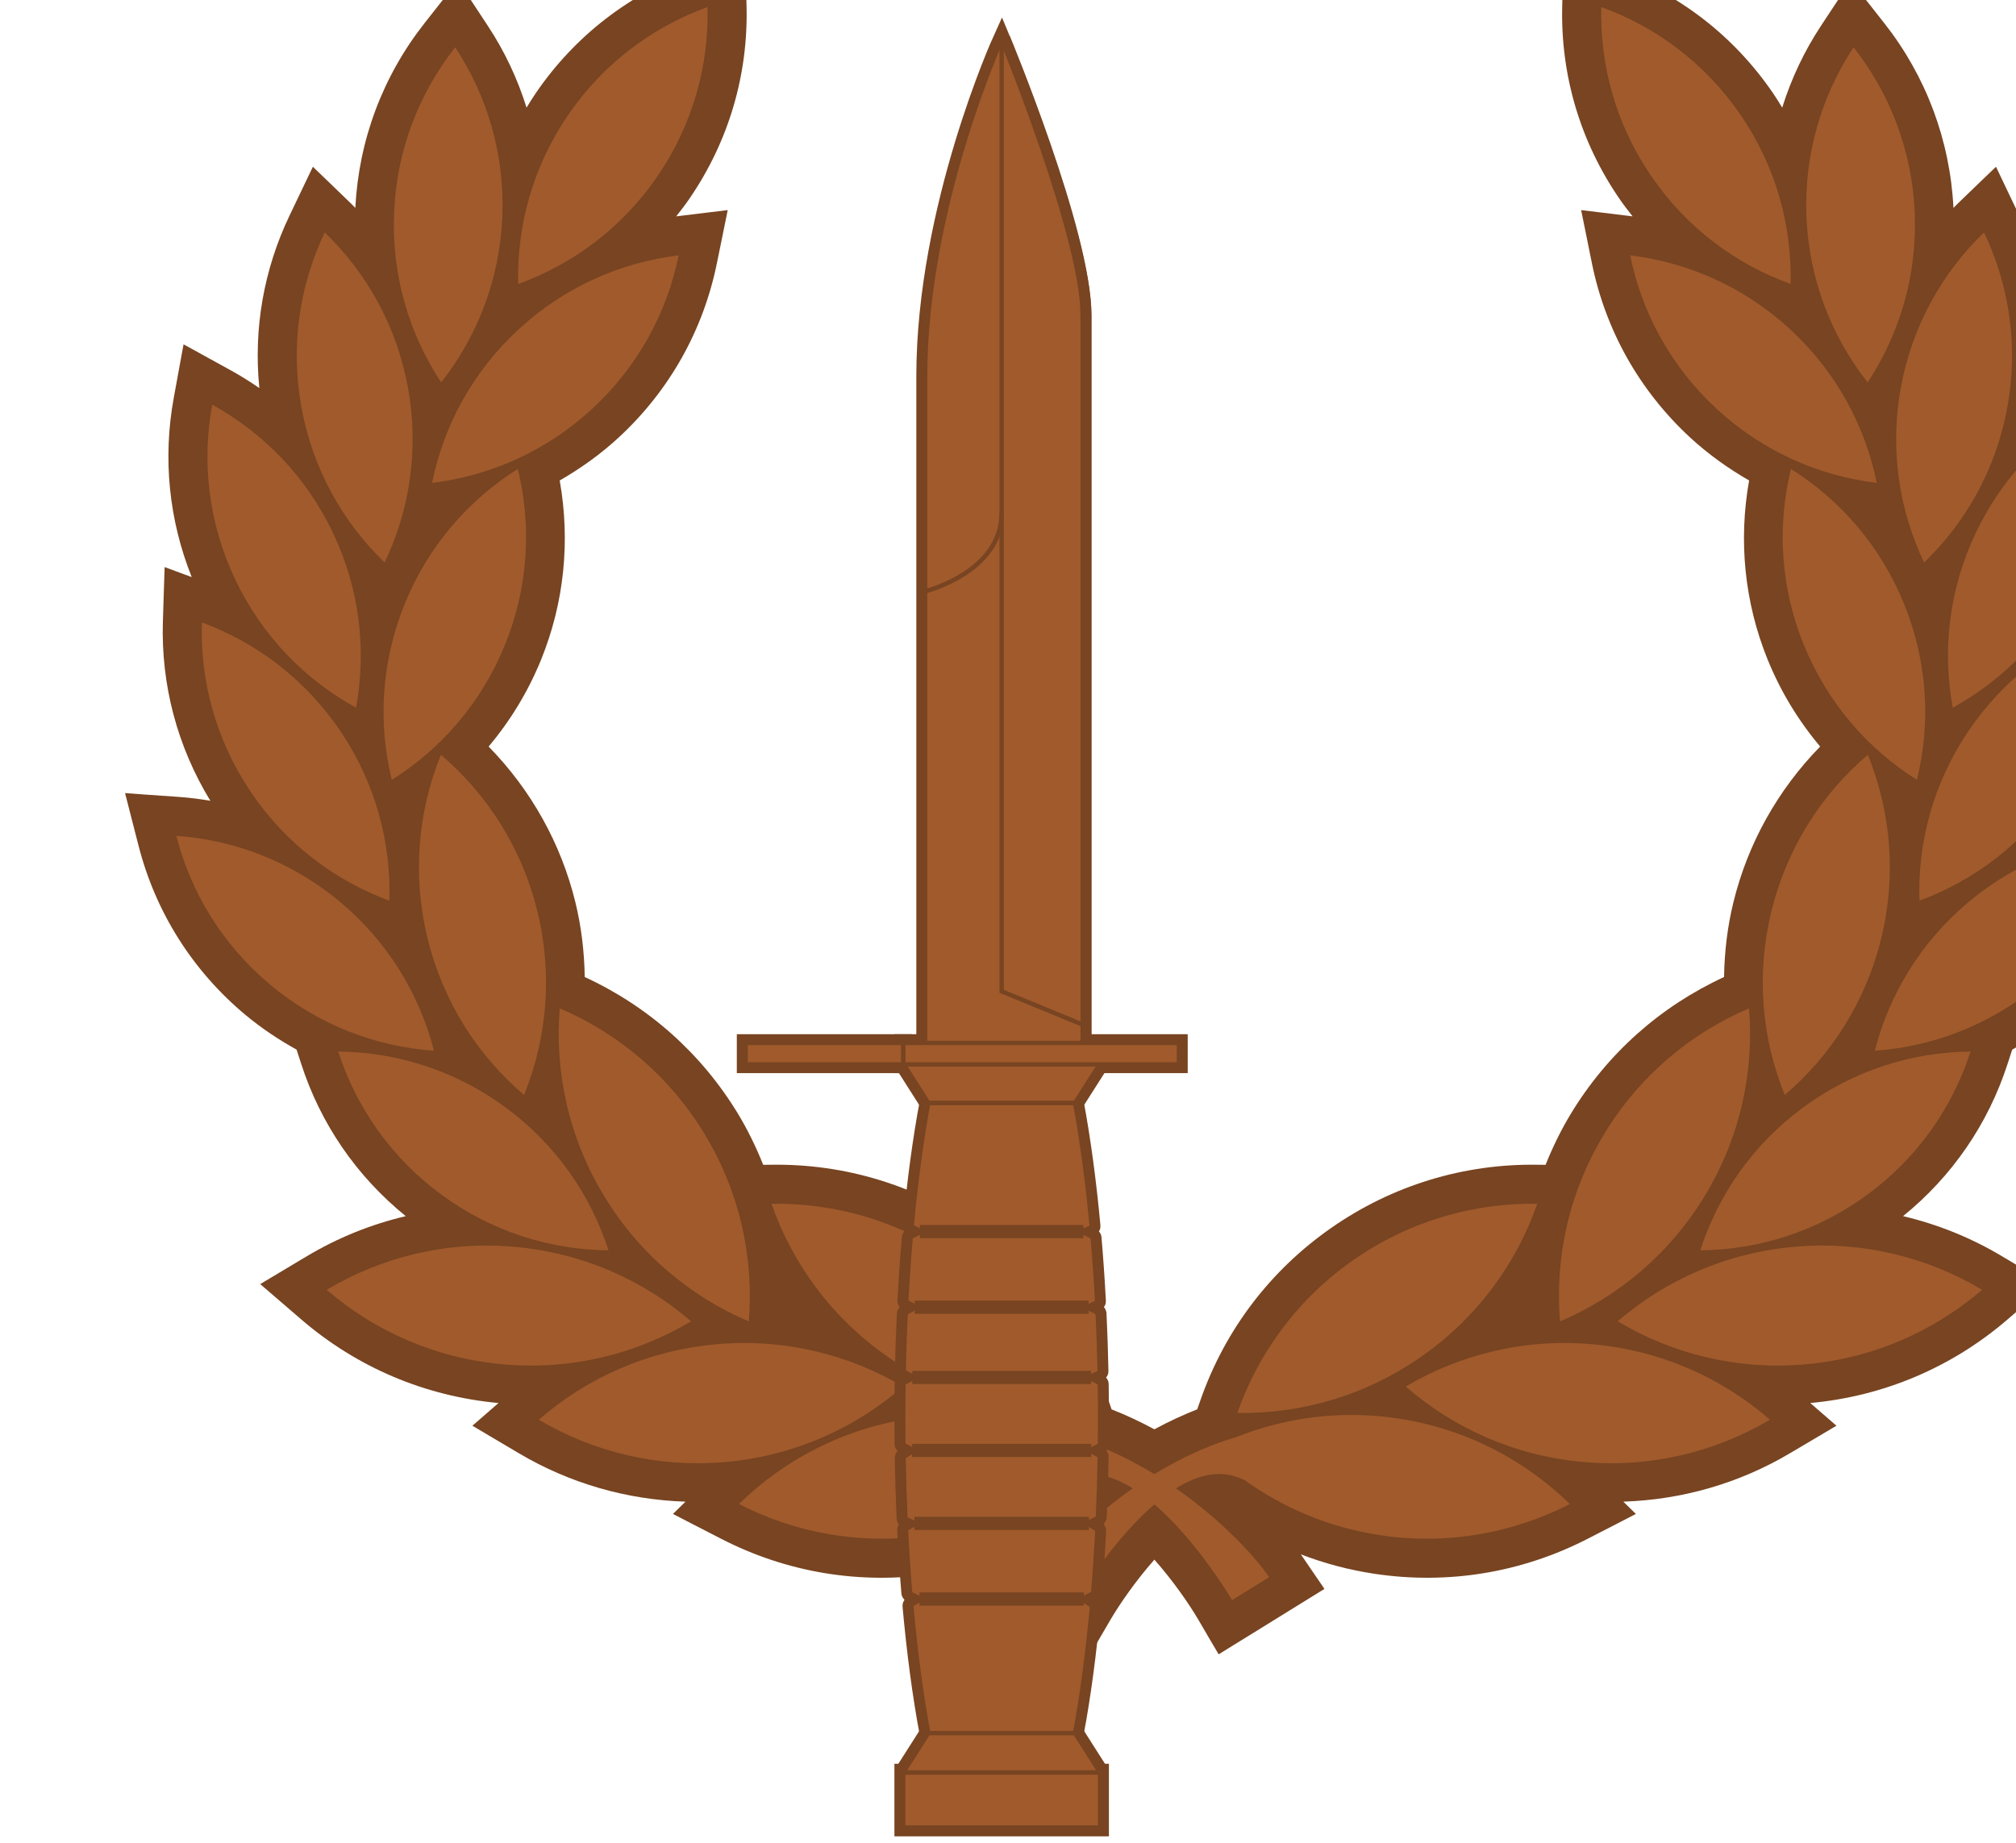 <?xml version="1.0" encoding="UTF-8" standalone="no"?>
<!-- Created with Inkscape (http://www.inkscape.org/) -->

<svg
   xmlns:dc="http://purl.org/dc/elements/1.1/"
   xmlns:cc="http://creativecommons.org/ns#"
   xmlns:rdf="http://www.w3.org/1999/02/22-rdf-syntax-ns#"
   xmlns:svg="http://www.w3.org/2000/svg"
   xmlns="http://www.w3.org/2000/svg"
   xmlns:sodipodi="http://sodipodi.sourceforge.net/DTD/sodipodi-0.dtd"
   xmlns:inkscape="http://www.inkscape.org/namespaces/inkscape"
   width="35mm"
   height="32mm"
   viewBox="0 0 35 32"
   version="1.1"
   id="svg4583"
   inkscape:version="0.92.3 (2405546, 2018-03-11)"
   sodipodi:docname="Infantry_Combat_Badge.svg">
  <defs
     id="defs4577" />
  <sodipodi:namedview
     id="base"
     pagecolor="#ffffff"
     bordercolor="#666666"
     borderopacity="1.0"
     inkscape:pageopacity="0.0"
     inkscape:pageshadow="2"
     inkscape:zoom="0.35"
     inkscape:cx="-627.17619"
     inkscape:cy="169.77838"
     inkscape:document-units="mm"
     inkscape:current-layer="layer1"
     showgrid="false"
     inkscape:window-width="1366"
     inkscape:window-height="745"
     inkscape:window-x="1912"
     inkscape:window-y="295"
     inkscape:window-maximized="1" />
  <g
     inkscape:label="Layer 1"
     inkscape:groupmode="layer"
     id="layer1"
     transform="translate(0,-265)">
    <g
       id="g5411"
       transform="translate(-2.288,4.043)">
      <g
         id="g4575"
         transform="matrix(0.02,0,0,-0.02,-100.368,374.047)">
        <path
           inkscape:connector-curvature="0"
           id="path4108"
           style="fill:#784421;fill-opacity:1;fill-rule:nonzero;stroke:none"
           d="m 7009.971,4964.553 -28.41,-1.99 c -9.05,-0.63 -18.16,-1.79 -27.22,-3.35 28.66,47.02 43.01,100.59 41.22,155.94 l -0.93,28.54 -0.58,18.45 -17.32,-6.41 -6.23,-2.28 c 19.8,49.49 25.29,102.99 15.56,155.85 l -5.17,28.07 -3.33,18.16 -16.16,-8.91 -25.01,-13.79 c -8.43,-4.64 -16.61,-9.78 -24.57,-15.3 5.16,51.4 -3.76,102.73 -26.19,149.78 l -12.27,25.74 -7.93,16.67 -13.32,-12.79 -20.54,-19.82 c -1.02,-0.97 -2.02,-2.13 -3.05,-3.16 -3.01,58.74 -23.7,114.22 -60.09,160.47 0,-0.02 -17.63,22.4 -17.63,22.4 l -11.39,14.5 -10.17,-15.39 -15.7,-23.79 c -14.64,-22.18 -25.84,-46 -33.68,-71.09 -2.62,4.33 -5.3,8.62 -8.11,12.75 -33.76,49.35 -81.26,86.14 -137.48,106.44 l -26.83,9.72 -17.37,6.27 -0.47,-18.44 -0.72,-28.53 c -1.49,-59.77 15.55,-117.42 49.28,-166.78 3.67,-5.39 7.7,-10.65 11.81,-15.83 -6.33,0.77 -26.35,3.21 -26.35,3.21 l -18.31,2.21 3.68,-18.08 5.65,-27.97 c 11.88,-58.5 41.41,-110.88 85.4,-151.5 15.38,-14.15 32.56,-26.57 51.08,-37.21 -9.35,-52.45 -3.98,-105.95 16.03,-155.35 11.12,-27.46 26.48,-52.87 45.64,-75.65 -36.74,-37.62 -62.78,-84.02 -75.28,-135.15 -5.16,-21.05 -7.8,-42.85 -8.13,-64.96 -55.49,-25.65 -101.52,-66.57 -133.24,-119.12 -8.22,-13.62 -15.47,-28.4 -21.71,-43.95 l -6.63,0.07 c -64.49,1.02 -126.53,-17.96 -179.46,-54.86 -52.95,-36.93 -92.21,-88.64 -113.47,-149.48 0,0.01 -1.51,-4.24 -2.82,-8.02 -12.27,-4.83 -24.73,-10.61 -37.2,-17.35 -12.41,6.69 -24.84,12.5 -37.14,17.31 l -2.81,8.07 c -21.29,60.84 -60.54,112.55 -113.5,149.47 -52.92,36.9 -114.99,55.88 -179.46,54.86 0,0 -3.16,-0.04 -6.64,-0.07 -6.24,15.56 -13.46,30.36 -21.65,43.95 -31.79,52.58 -77.79,93.5 -133.27,119.12 -0.35,22.08 -2.98,43.91 -8.13,64.96 -12.51,51.13 -38.51,97.53 -75.31,135.14 19.17,22.77 34.5,48.17 45.65,75.66 20.01,49.4 25.39,102.9 16.06,155.35 18.52,10.66 35.74,23.06 51.08,37.21 43.97,40.58 73.49,92.98 85.39,151.5 l 5.7,27.97 3.68,18.08 -18.31,-2.21 -26.41,-3.22 c 4.12,5.19 8.12,10.41 11.8,15.82 33.76,49.43 50.79,107.09 49.26,166.82 0,-0.02 -0.7,28.49 -0.7,28.49 l -0.46,18.46 -17.39,-6.27 -26.84,-9.72 c -56.18,-20.27 -103.72,-57.09 -137.46,-106.46 -2.78,-4.11 -5.49,-8.4 -8.12,-12.73 -7.81,25.09 -19.01,48.91 -33.65,71.07 0.01,0 -15.68,23.81 -15.68,23.81 l -10.15,15.42 -11.42,-14.53 -17.63,-22.4 c -36.4,-46.25 -57.11,-101.7 -60.1,-160.42 -1.07,1 -2.01,2.14 -3.04,3.11 l -20.52,19.82 -13.29,12.79 -7.96,-16.65 -12.31,-25.76 c -22.46,-47.05 -31.37,-98.42 -26.18,-149.78 -7.96,5.49 -16.15,10.66 -24.59,15.3 l -25.01,13.79 -16.2,8.91 -3.34,-18.16 -5.13,-28.07 c -9.72,-52.86 -4.22,-106.36 15.56,-155.85 -3.58,1.33 -6.23,2.28 -6.23,2.28 l -17.3,6.41 -0.6,-18.48 -0.9,-28.51 c -1.76,-55.34 12.55,-108.9 41.19,-155.94 -9.08,1.56 -18.14,2.72 -27.16,3.35 l -28.46,1.99 -18.42,1.34 4.59,-17.91 7.08,-27.62 c 14.78,-57.83 46.88,-108.68 92.8,-147.03 13.49,-11.23 28.46,-21.32 44.42,-30.17 l 3.91,-12.05 c 16.89,-52.5 48.27,-97.98 90.87,-132.54 -30.27,-7.13 -59.12,-18.8 -86.03,-34.88 0,-0.02 -24.48,-14.64 -24.48,-14.64 l -15.83,-9.48 13.98,-12.03 21.59,-18.6 c 48.44,-41.74 107.64,-66.79 171.27,-72.62 -4.64,-4.03 -8.76,-7.63 -8.76,-7.63 l -13.9,-12.09 15.86,-9.41 24.51,-14.52 c 44.22,-26.19 93.64,-40.31 144.63,-42 l -10.91,-10.66 16.38,-8.47 25.36,-13.05 c 57.36,-29.53 121.38,-40.04 185.19,-30.43 21.84,3.27 43.38,9.1 64.04,17.07 -0.21,-0.31 -0.48,-0.63 -0.68,-0.96 l -12.08,-17.75 -7.87,-11.49 11.83,-7.34 18.27,-11.32 32.22,-19.92 17.93,-11.12 11.62,-7.16 6.88,11.76 10.64,18.24 c 8.2,13.93 21.97,33.9 38.19,52.26 16.2,-18.33 30.03,-38.31 38.25,-52.32 -0.03,0 10.61,-18.16 10.61,-18.16 l 6.92,-11.73 11.57,7.17 17.92,11.06 32.19,19.92 18.3,11.32 11.85,7.34 -7.86,11.49 -12.1,17.75 c -0.14,0.27 -0.37,0.52 -0.53,0.77 20.45,-7.88 41.76,-13.55 63.86,-16.88 63.78,-9.61 127.8,0.9 185.2,30.43 0.02,0 25.37,13.05 25.37,13.05 l 16.39,8.47 -10.89,10.66 c 50.93,1.69 100.38,15.81 144.58,42 l 24.54,14.52 15.89,9.41 -13.94,12.09 -8.79,7.63 c 63.61,5.81 122.83,30.88 171.31,72.62 l 21.61,18.6 14,12.03 -15.83,9.48 -24.53,14.64 c -26.94,16.08 -55.76,27.75 -86.02,34.88 42.54,34.52 73.92,80.01 90.84,132.54 l 3.91,12.05 c 15.98,8.85 30.96,18.94 44.41,30.15 45.9,38.32 78,89.16 92.85,147.05 l 7.06,27.66 4.55,17.87 -18.39,-1.34" />
        <path
           inkscape:connector-curvature="0"
           id="path4110"
           style="fill:#a05a2c;fill-opacity:1;fill-rule:nonzero;stroke:none"
           d="m 6063.831,4406.733 c -43.04,17.15 -91.06,23.59 -140.25,16.2 -58.64,-8.8 -109.99,-35.78 -149.38,-74.3 48.98,-25.19 106.03,-35.91 164.66,-27.09 44.53,6.71 84.9,23.95 118.94,48.7 l 0.06,-0.47 c 64.37,32.17 144.45,-104.61 144.45,-104.61 l 32.22,19.93 c -22.21,32.57 -90.15,98.17 -170.7,121.64 z m -548.01,210.6 c 43.85,-32.28 94.66,-47.97 145.19,-48.48 -15.43,48.11 -45.63,91.99 -89.42,124.22 -43.84,32.22 -94.67,47.95 -145.21,48.43 15.49,-48.09 45.65,-92 89.44,-124.17 z m -88,254.26 c -41.78,34.84 -91.57,53.65 -141.98,57.2 12.51,-48.98 39.97,-94.59 81.69,-129.44 41.79,-34.85 91.57,-53.61 141.99,-57.2 -12.54,48.94 -39.93,94.59 -81.7,129.44 z m 42.98,0.86 c 1.63,50.48 -12.01,101.96 -42.36,147.05 -30.41,45.14 -72.98,77.07 -120.39,94.57 -1.62,-50.53 12,-102.01 42.38,-147.09 30.37,-45.12 72.98,-77.03 120.37,-94.53 z m -28.93,167.55 c 9.15,49.7 3.39,102.59 -19.96,151.73 -23.29,49.14 -60.66,87.05 -104.92,111.45 -9.11,-49.73 -3.4,-102.65 19.96,-151.77 23.32,-49.12 60.65,-87.1 104.92,-111.41 z m 24.83,126.08 c 21.77,45.57 29.97,98.18 20.27,151.72 -9.73,53.5 -35.88,99.87 -72.26,134.9 -21.8,-45.6 -30,-98.17 -20.3,-151.7 9.73,-53.52 35.9,-99.88 72.29,-134.92 z m 102.14,299.88 c 2.25,54.35 -13.07,105.31 -40.88,147.5 -31.28,-39.71 -50.84,-89.19 -53.09,-143.53 -2.31,-54.38 13.06,-105.32 40.89,-147.5 31.25,39.72 50.77,89.19 53.08,143.53 z m 134.79,35.66 c 30.68,44.91 44.63,96.25 43.35,146.77 -47.54,-17.18 -90.33,-48.82 -121.01,-93.7 -30.7,-44.92 -44.66,-96.27 -43.37,-146.78 47.53,17.15 90.34,48.78 121.03,93.71 z m 18.29,-68.84 c -50.21,-6.06 -98.97,-27.34 -138.94,-64.23 -39.99,-36.89 -65.11,-83.82 -75.15,-133.33 50.13,6.03 98.95,27.34 138.92,64.21 39.98,36.92 65.1,83.79 75.17,133.35 z m -249.03,-455.42 c 42.84,26.87 77.87,66.92 98.3,117.35 20.45,50.39 23.12,103.55 11.13,152.63 -42.8,-26.91 -77.87,-66.9 -98.28,-117.31 -20.46,-50.41 -23.17,-103.57 -11.15,-152.67 z m 114.8,-273.6 c 19.84,48.83 25.11,104.16 11.65,159.34 -13.49,55.18 -43.64,101.84 -83.83,136.1 -19.81,-48.91 -25.05,-104.25 -11.59,-159.4 13.45,-55.16 43.62,-101.83 83.77,-136.04 z m 166.29,-216.47 c -59.05,-5.38 -111.94,-29.32 -153.49,-65.45 47.42,-28.08 103.75,-42.05 162.76,-36.69 59.07,5.39 111.93,29.32 153.47,65.48 -47.37,28 -103.69,42.06 -162.74,36.66 z m -175.03,84.71 c -59.06,5.12 -115.25,-9.12 -162.6,-37.4 41.77,-35.96 94.73,-59.64 153.82,-64.76 59.07,-5.1 115.28,9.16 162.56,37.42 -41.72,35.94 -94.69,59.63 -153.78,64.74 z m 203.83,-64.83 c 4.51,54.88 -7.5,111.63 -38.16,162.39 -30.65,50.77 -75.25,87.86 -125.93,109.44 -4.49,-54.88 7.52,-111.65 38.16,-162.42 30.62,-50.78 75.25,-87.86 125.93,-109.41 z m 120.6,-30.74 c 48.62,-33.93 104.43,-49.66 159.55,-48.75 -18.18,51.96 -52.28,98.96 -100.9,132.88 -48.63,33.9 -104.45,49.62 -159.56,48.77 18.2,-52.03 52.28,-98.99 100.91,-132.9" />
        <path
           inkscape:connector-curvature="0"
           id="path4112"
           style="fill:#a05a2c;fill-opacity:1;fill-rule:nonzero;stroke:none"
           d="m 6035.231,4285.093 32.22,-19.93 c 0,0 80.08,136.78 144.45,104.61 l 0.06,0.47 c 34.06,-24.75 74.35,-41.99 118.92,-48.7 58.64,-8.82 115.69,1.9 164.66,27.09 -39.39,38.52 -90.76,65.5 -149.4,74.3 -49.2,7.39 -97.17,0.95 -140.25,-16.2 -80.52,-23.47 -148.43,-89.07 -170.66,-121.64 z m 808.12,456.41 c -50.51,-0.48 -101.39,-16.21 -145.17,-48.43 -43.8,-32.23 -73.99,-76.11 -89.44,-124.22 50.51,0.51 101.38,16.2 145.17,48.48 43.81,32.17 73.95,76.08 89.44,124.17 z m -83.12,0.65 c 50.41,3.59 100.22,22.35 141.98,57.2 41.73,34.85 69.16,80.46 81.68,129.44 -50.4,-3.55 -100.18,-22.36 -141.96,-57.2 -41.76,-34.85 -69.19,-80.5 -81.7,-129.44 z m 159.12,224.83 c 30.34,45.08 43.96,96.56 42.35,147.09 -47.41,-17.5 -89.98,-49.43 -120.39,-94.57 -30.39,-45.09 -44,-96.57 -42.34,-147.05 47.4,17.5 89.97,49.41 120.38,94.53 z m 13.48,184.43 c 23.31,49.12 29.05,102.04 19.91,151.77 -44.26,-24.4 -81.59,-62.31 -104.92,-111.45 -23.31,-49.14 -29.04,-102.03 -19.93,-151.73 44.25,24.31 81.61,62.29 104.94,111.41 z m -57.5,149.59 c 9.7,53.53 1.5,106.1 -20.28,151.7 -36.38,-35.03 -62.53,-81.4 -72.26,-134.9 -9.71,-53.54 -1.51,-106.15 20.24,-151.72 36.41,35.04 62.57,81.4 72.3,134.92 z m -121.32,21.43 c 27.82,42.18 43.16,93.12 40.88,147.5 -2.28,54.34 -21.85,103.82 -53.08,143.53 -27.85,-42.19 -43.16,-93.15 -40.92,-147.5 2.32,-54.34 21.85,-103.81 53.12,-143.53 z m -66.88,85.48 c 1.28,50.51 -12.65,101.86 -43.36,146.78 -30.7,44.88 -73.47,76.52 -121,93.7 -1.27,-50.52 12.65,-101.86 43.38,-146.77 30.67,-44.93 73.45,-76.56 120.98,-93.71 z m -64.13,-108.48 c 39.97,-36.87 88.76,-58.18 138.93,-64.21 -10.06,49.51 -35.17,96.44 -75.14,133.33 -39.98,36.89 -88.78,58.17 -138.92,64.23 10.05,-49.56 35.18,-96.43 75.13,-133.35 z m 162.72,-169.4 c -20.42,50.41 -55.48,90.4 -98.29,117.31 -12.02,-49.08 -9.34,-102.24 11.12,-152.63 20.45,-50.43 55.52,-90.48 98.28,-117.35 12.03,49.1 9.33,102.26 -11.11,152.67 z m -19.89,-290.23 c 13.49,55.15 8.18,110.49 -11.63,159.4 -40.16,-34.26 -70.31,-80.92 -83.76,-136.1 -13.49,-55.18 -8.23,-110.51 11.62,-159.34 40.13,34.21 70.3,80.88 83.77,136.04 z m -412.8,-389.17 c 41.55,-36.16 94.41,-60.09 153.44,-65.48 59.04,-5.36 115.38,8.61 162.78,36.69 -41.57,36.13 -94.42,60.07 -153.49,65.45 -59.06,5.4 -115.35,-8.66 -162.73,-36.66 z m 183.97,56.63 c 47.28,-28.26 103.54,-42.52 162.61,-37.42 59.08,5.12 112.01,28.8 153.78,64.76 -47.32,28.28 -103.56,42.52 -162.6,37.4 -59.1,-5.11 -112.04,-28.8 -153.79,-64.74 z m 75.92,109.32 c 30.63,50.77 42.64,107.54 38.15,162.42 -50.7,-21.58 -95.27,-58.67 -125.96,-109.44 -30.63,-50.76 -42.67,-107.51 -38.15,-162.39 50.68,21.55 95.31,58.63 125.96,109.41 z m -145.65,-7.25 c -55.06,0.85 -110.91,-14.87 -159.56,-48.77 -48.62,-33.92 -82.69,-80.92 -100.85,-132.88 55.06,-0.91 110.87,14.82 159.51,48.75 48.65,33.91 82.7,80.87 100.9,132.9" />
      </g>
      <g
         style="fill:#a05a2c;stroke:#784421"
         transform="matrix(0,-0.076,0.076,0,-11.444,300.629)"
         id="g5370">
        <g
           style="fill:#a05a2c;stroke:#784421"
           id="Layer_1">
	<g
   style="fill:#a05a2c;stroke:#784421"
   id="g5292">
		<path
   inkscape:connector-curvature="0"
   style="fill:#a05a2c;stroke:#784421;stroke-width:4;stroke-miterlimit:10"
   d="m 198,387 c -1.986,0 -3.959,0.01 -5.919,0.033 -0.498,0.005 -0.994,2.014 -1.489,2.021 -0.588,0.008 -1.175,-1.984 -1.761,-1.974 -4.674,0.083 -9.264,0.227 -13.751,0.429 -0.385,0.017 -0.771,2.037 -1.155,2.055 -0.501,0.023 -1,-1.954 -1.499,-1.929 -4.929,0.25 -9.726,0.57 -14.364,0.955 -0.476,0.04 -0.949,2.082 -1.421,2.123 -0.526,0.045 -1.051,-1.91 -1.573,-1.863 -10.699,0.968 -20.499,2.284 -29.069,3.882 v 33.538 c 8.505,1.585 18.224,2.896 28.829,3.86 0.601,0.055 1.206,-1.894 1.813,-1.841 0.507,0.044 1.015,2.089 1.525,2.131 4.55,0.376 9.252,0.689 14.082,0.937 0.558,0.028 1.117,-1.946 1.678,-1.92 0.495,0.023 0.99,2.048 1.487,2.07 4.489,0.199 9.08,0.34 13.755,0.418 0.474,0.008 0.948,-1.986 1.424,-1.979 0.468,0.007 0.937,2.015 1.406,2.02 1.986,0.023 3.987,0.035 6.001,0.035 2.605,0 5.189,-0.02 7.749,-0.058 0.504,-0.008 1.008,-2.018 1.511,-2.026 0.47,-0.008 0.938,1.985 1.406,1.976 4.475,-0.092 8.871,-0.24 13.169,-0.441 0.493,-0.023 0.983,-2.049 1.473,-2.073 0.454,-0.022 0.906,1.956 1.357,1.932 4.982,-0.264 9.826,-0.6 14.505,-1.003 0.476,-0.041 0.949,-2.084 1.421,-2.126 0.412,-0.037 0.822,1.928 1.231,1.89 10.353,-0.959 19.846,-2.247 28.176,-3.8 v -33.538 c -8.305,-1.548 -17.764,-2.833 -28.077,-3.791 -0.442,-0.041 -0.885,1.92 -1.331,1.881 -0.475,-0.042 -0.951,-2.086 -1.43,-2.127 -4.649,-0.401 -9.461,-0.735 -14.411,-0.998 -0.48,-0.025 -0.961,1.952 -1.443,1.928 -0.518,-0.026 -1.037,-2.053 -1.558,-2.077 -4.217,-0.197 -8.528,-0.343 -12.916,-0.435 -0.524,-0.011 -1.049,1.981 -1.576,1.972 -0.501,-0.009 -1.005,-2.019 -1.509,-2.026 C 203.191,387.02 200.606,387 198,387 Z"
   id="path5262" />

		<polygon
   style="fill:#a05a2c;stroke:#784421;stroke-width:4;stroke-miterlimit:10"
   points="270,392.731 279,387 279,432 270,426.27 "
   id="polygon5264" />

		<polygon
   style="fill:#a05a2c;stroke:#784421;stroke-width:4;stroke-miterlimit:2"
   points="126,392.731 117,387 117,432 126,426.27 "
   id="polygon5266" />

		
			<rect
   x="104.417"
   y="387"
   style="fill:#a05a2c;stroke:#784421;stroke-width:4;stroke-miterlimit:10"
   width="12.583"
   height="45"
   id="rect5268" />

		<path
   inkscape:connector-curvature="0"
   style="fill:#a05a2c;stroke:#784421;stroke-width:4;stroke-miterlimit:10"
   d="m 279,392.005 c 140.4,0 66.986,0 156.986,0 38.557,0 77.014,17.495 77.014,17.495 0,0 -44.28,18.505 -63,18.505 -18.72,0 -171,0 -171,0 z"
   id="path5270" />

		<path
   inkscape:connector-curvature="0"
   style="fill:#a05a2c;stroke:#784421;stroke-width:4;stroke-miterlimit:10"
   d="m 404.79,409.5 c -13.58,0 -17.901,-17.495 -17.901,-17.495"
   id="path5272" />

		
			<line
   style="fill:#a05a2c;stroke:#784421;stroke-width:4;stroke-miterlimit:10"
   x1="156.642"
   y1="390.712"
   x2="156.642"
   y2="428.289"
   id="line5274" />

		
			<line
   style="fill:#a05a2c;stroke:#784421;stroke-width:4;stroke-miterlimit:10"
   x1="173.926"
   y1="389.563"
   x2="173.926"
   y2="429.437"
   id="line5276" />

		
			<line
   style="fill:#a05a2c;stroke:#784421;stroke-width:4;stroke-miterlimit:10"
   x1="190.592"
   y1="389.054"
   x2="190.592"
   y2="429.945"
   id="line5278" />

		
			<line
   style="fill:#a05a2c;stroke:#784421;stroke-width:4;stroke-miterlimit:10"
   x1="207.26"
   y1="389.084"
   x2="207.26"
   y2="429.916"
   id="line5280" />

		
			<line
   style="fill:#a05a2c;stroke:#784421;stroke-width:4;stroke-miterlimit:10"
   x1="223.309"
   y1="389.624"
   x2="223.309"
   y2="429.377"
   id="line5282" />

		
			<line
   style="fill:#a05a2c;stroke:#784421;stroke-width:4;stroke-miterlimit:10"
   x1="240.593"
   y1="390.821"
   x2="240.593"
   y2="428.18"
   id="line5284" />

		<rect
   x="278.8"
   y="387"
   style="fill:#a05a2c;stroke:#784421;stroke-width:4;stroke-miterlimit:10"
   width="4.899"
   height="63"
   id="rect5286" />

		<rect
   x="278.8"
   y="351"
   style="fill:#a05a2c;stroke:#784421;stroke-width:4;stroke-miterlimit:10"
   width="4.899"
   height="36"
   id="rect5288" />

		<path
   inkscape:connector-curvature="0"
   style="fill:#a05a2c;stroke:#784421;stroke-width:4"
   d="M 513,409.5 H 295.5 l -7.625,18.505 c 0,0 152.249,0 162.125,0 17.875,0 63,-18.505 63,-18.505 z"
   id="path5290" />

	</g>

</g>
        <g
           style="fill:#a05a2c;stroke:#784421"
           id="Layer_2">
	<g
   style="fill:#a05a2c;stroke:#784421"
   id="g5325">
		<path
   inkscape:connector-curvature="0"
   style="fill:#a05a2c;stroke:#784421;stroke-miterlimit:10"
   d="m 198,387 c -1.986,0 -3.959,0.01 -5.919,0.033 -0.498,0.005 -0.994,2.014 -1.489,2.021 -0.588,0.008 -1.175,-1.984 -1.761,-1.974 -4.674,0.083 -9.264,0.227 -13.751,0.429 -0.385,0.017 -0.771,2.037 -1.155,2.055 -0.501,0.023 -1,-1.954 -1.499,-1.929 -4.929,0.25 -9.726,0.57 -14.364,0.955 -0.476,0.04 -0.949,2.082 -1.421,2.123 -0.526,0.045 -1.051,-1.91 -1.573,-1.863 -10.699,0.968 -20.499,2.284 -29.069,3.882 v 33.538 c 8.505,1.585 18.224,2.896 28.829,3.86 0.601,0.055 1.206,-1.894 1.813,-1.841 0.507,0.044 1.015,2.089 1.525,2.131 4.55,0.376 9.252,0.689 14.082,0.937 0.558,0.028 1.117,-1.946 1.678,-1.92 0.495,0.023 0.99,2.048 1.487,2.07 4.489,0.199 9.08,0.34 13.755,0.418 0.474,0.008 0.948,-1.986 1.424,-1.979 0.468,0.007 0.937,2.015 1.406,2.02 1.986,0.023 3.987,0.035 6.001,0.035 2.605,0 5.189,-0.02 7.749,-0.058 0.504,-0.008 1.008,-2.018 1.511,-2.026 0.47,-0.008 0.938,1.985 1.406,1.976 4.475,-0.092 8.871,-0.24 13.169,-0.441 0.493,-0.023 0.983,-2.049 1.473,-2.073 0.454,-0.022 0.906,1.956 1.357,1.932 4.982,-0.264 9.826,-0.6 14.505,-1.003 0.476,-0.041 0.949,-2.084 1.421,-2.126 0.412,-0.037 0.822,1.928 1.231,1.89 10.353,-0.959 19.846,-2.247 28.176,-3.8 v -33.538 c -8.305,-1.548 -17.764,-2.833 -28.077,-3.791 -0.442,-0.041 -0.885,1.92 -1.331,1.881 -0.475,-0.042 -0.951,-2.086 -1.43,-2.127 -4.649,-0.401 -9.461,-0.735 -14.411,-0.998 -0.48,-0.025 -0.961,1.952 -1.443,1.928 -0.518,-0.026 -1.037,-2.053 -1.558,-2.077 -4.217,-0.197 -8.528,-0.343 -12.916,-0.435 -0.524,-0.011 -1.049,1.981 -1.576,1.972 -0.501,-0.009 -1.005,-2.019 -1.509,-2.026 C 203.191,387.02 200.606,387 198,387 Z"
   id="path5295" />

		<polygon
   style="fill:#a05a2c;stroke:#784421;stroke-miterlimit:10"
   points="270,392.731 279,387 279,432 270,426.27 "
   id="polygon5297" />

		<polygon
   style="fill:#a05a2c;stroke:#784421;stroke-miterlimit:2"
   points="126,392.731 117,387 117,432 126,426.27 "
   id="polygon5299" />

		<rect
   x="104.417"
   y="387"
   style="fill:#a05a2c;stroke:#784421;stroke-miterlimit:10"
   width="12.583"
   height="45"
   id="rect5301" />

		<path
   inkscape:connector-curvature="0"
   style="fill:#a05a2c;stroke:#784421;stroke-miterlimit:10"
   d="m 279,392.005 c 140.4,0 66.986,0 156.986,0 38.557,0 77.014,17.495 77.014,17.495 0,0 -44.28,18.505 -63,18.505 -18.72,0 -171,0 -171,0 z"
   id="path5303" />

		<path
   inkscape:connector-curvature="0"
   style="fill:#a05a2c;stroke:#784421;stroke-miterlimit:10"
   d="m 404.79,409.5 c -13.58,0 -17.901,-17.495 -17.901,-17.495"
   id="path5305" />

		
			<line
   style="fill:#a05a2c;stroke:#784421;stroke-width:3;stroke-miterlimit:10"
   x1="156.642"
   y1="390.712"
   x2="156.642"
   y2="428.289"
   id="line5307" />

		
			<line
   style="fill:#a05a2c;stroke:#784421;stroke-width:3;stroke-miterlimit:10"
   x1="173.926"
   y1="389.563"
   x2="173.926"
   y2="429.437"
   id="line5309" />

		
			<line
   style="fill:#a05a2c;stroke:#784421;stroke-width:3;stroke-miterlimit:10"
   x1="190.592"
   y1="389.054"
   x2="190.592"
   y2="429.945"
   id="line5311" />

		
			<line
   style="fill:#a05a2c;stroke:#784421;stroke-width:3;stroke-miterlimit:10"
   x1="207.26"
   y1="389.084"
   x2="207.26"
   y2="429.916"
   id="line5313" />

		
			<line
   style="fill:#a05a2c;stroke:#784421;stroke-width:3;stroke-miterlimit:10"
   x1="223.309"
   y1="389.624"
   x2="223.309"
   y2="429.377"
   id="line5315" />

		
			<line
   style="fill:#a05a2c;stroke:#784421;stroke-width:3;stroke-miterlimit:10"
   x1="240.593"
   y1="390.821"
   x2="240.593"
   y2="428.18"
   id="line5317" />

		<rect
   x="278.8"
   y="387"
   style="fill:#a05a2c;stroke:#784421;stroke-miterlimit:10"
   width="4.899"
   height="63"
   id="rect5319" />

		<rect
   x="278.8"
   y="351"
   style="fill:#a05a2c;stroke:#784421;stroke-miterlimit:10"
   width="4.899"
   height="36"
   id="rect5321" />

		<path
   inkscape:connector-curvature="0"
   style="fill:#a05a2c;stroke:#784421"
   d="M 513,409.5 H 295.5 l -7.625,18.505 c 0,0 152.249,0 162.125,0 17.875,0 63,-18.505 63,-18.505 z"
   id="path5323" />

	</g>

</g>
      </g>
    </g>
  </g>
</svg>
